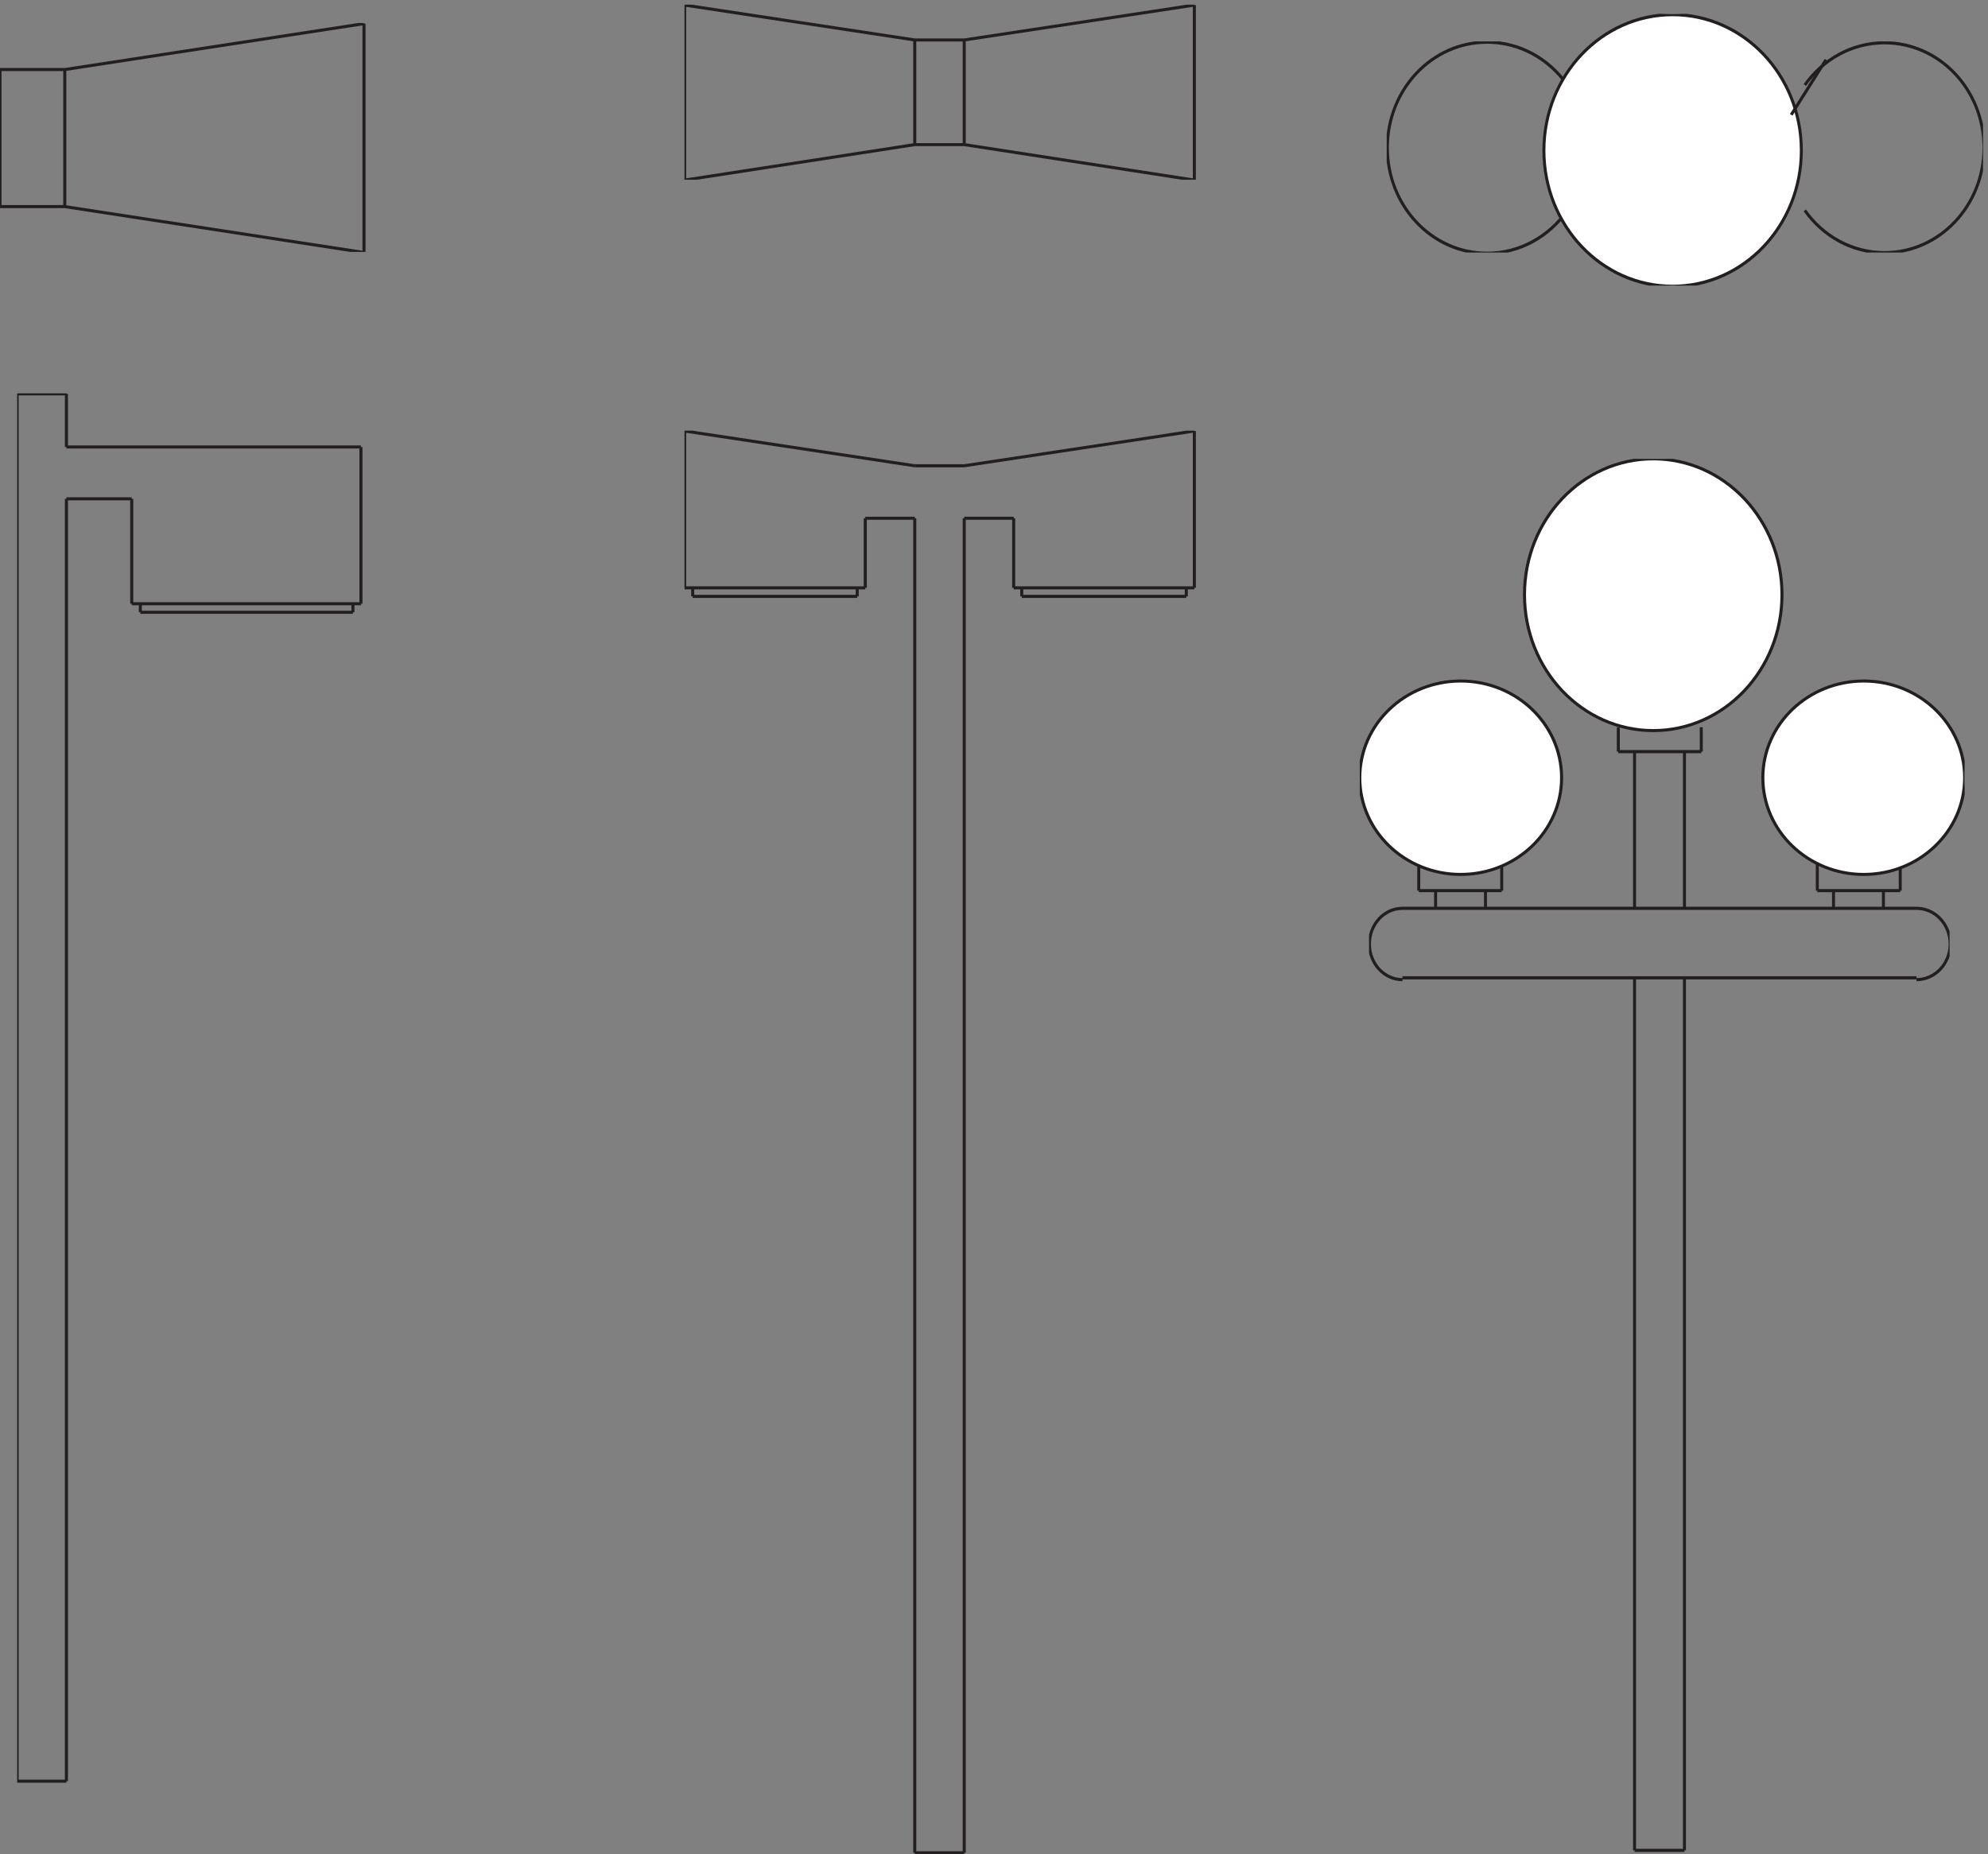 <svg xmlns="http://www.w3.org/2000/svg" xml:space="preserve" width="647.8" height="604.367"><rect width="100%" height="100%" fill="#808080" stroke="none"/><defs><clipPath id="a" clipPathUnits="userSpaceOnUse"><path d="M42 3586.5h852v-3411H42Z" clip-rule="evenodd"/></clipPath><clipPath id="b" clipPathUnits="userSpaceOnUse"><path d="M0 4494h901.5v-561H0Z" clip-rule="evenodd"/></clipPath><clipPath id="c" clipPathUnits="userSpaceOnUse"><path d="M1677 3495h1258.5V0H1677Z" clip-rule="evenodd"/></clipPath><clipPath id="d" clipPathUnits="userSpaceOnUse"><path d="M1677 4539h1258.5v-429H1677Z" clip-rule="evenodd"/></clipPath><clipPath id="e" clipPathUnits="userSpaceOnUse"><path d="M3354.23 2769h1422.32V6H3354.23Z" clip-rule="evenodd"/></clipPath><clipPath id="f" clipPathUnits="userSpaceOnUse"><path d="M3331.5 3426h1482V6h-1482z" clip-rule="evenodd"/></clipPath><clipPath id="g" clipPathUnits="userSpaceOnUse"><path d="M3397.5 4449h1461v-517.5h-1461z" clip-rule="evenodd"/></clipPath><clipPath id="h" clipPathUnits="userSpaceOnUse"><path d="M3397.5 4516.5h1461v-666h-1461z" clip-rule="evenodd"/></clipPath></defs><g clip-path="url(#a)" transform="matrix(.133 0 0 -.133 0 605.2)"><path d="M162.748 185.431V3328.02M42.016 185.431V3585.17m0-3399.739h120.732M343.846 3049.95h520.833m-541.892 20.93h561.548m-721.587 384.23h721.587m-561.548-384.24v257.15m21.059-257.14v-20.93m-181.098 278.07h160.039m-160.039 127.09v130.06m-120.732 0h120.732m721.587-130.06v-384.23m-19.656-20.93v20.93" style="fill:none;stroke:#231f20;stroke-width:7.5;stroke-linecap:butt;stroke-linejoin:miter;stroke-miterlimit:10;stroke-dasharray:none;stroke-opacity:1" transform="scale(1 1)"/></g><g clip-path="url(#b)" transform="matrix(.133 0 0 -.133 0 605.2)"><path d="m158.7 4044.08 733.121-112.46M158.7 4379.96l733.121 112.46M0 4044.08h158.7M0 4379.96h158.7m-158.7 0v-335.88m158.7 335.88v-335.88m733.121 448.34v-560.8" style="fill:none;stroke:#231f20;stroke-width:7.5;stroke-linecap:butt;stroke-linejoin:miter;stroke-miterlimit:10;stroke-dasharray:none;stroke-opacity:1" transform="scale(1 1)"/></g><g clip-path="url(#c)" transform="matrix(.133 0 0 -.133 0 605.2)"><path d="M2241.19 9.994V3280.34M2362.4 9.994V3280.34M2241.19 9.998h121.21m121.21 3099.872h442.58m-422.84-20.93h403.11m-544.06 320.01 563.79 85.23m-1229.07-405.24h403.12m-422.85 20.93h442.58m-442.58 384.31 563.8-85.23m-544.07-320.01v20.93m-19.73 384.31v-384.31m563.8 299.07h121.21m-262.16-299.07v-20.93m19.73 20.93v170.47m0 0h121.22m262.16-170.47v-20.93m-19.74 20.93v170.47m-121.21 0h121.22m422.84-191.4v20.93m19.73 384.31v-384.31" style="fill:none;stroke:#231f20;stroke-width:7.5;stroke-linecap:butt;stroke-linejoin:miter;stroke-miterlimit:10;stroke-dasharray:none;stroke-opacity:1" transform="scale(1 1)"/></g><g clip-path="url(#d)" transform="matrix(.133 0 0 -.133 0 605.2)"><path d="m2362.41 4196 563.79-86.98m-563.79 343.42 563.79 85.48m-1248.8-428.9 563.79 86.98m-563.79 341.92 563.79-85.48m-563.79 85.48v-428.9m563.79 86.98h121.22m-121.22 256.44h121.22m-121.22 0V4196m121.22 256.44V4196m563.79 341.92v-428.9" style="fill:none;stroke:#231f20;stroke-width:7.5;stroke-linecap:butt;stroke-linejoin:miter;stroke-miterlimit:10;stroke-dasharray:none;stroke-opacity:1" transform="scale(1 1)"/></g><g clip-path="url(#e)" transform="matrix(.133 0 0 -.133 0 605.2)"><path d="M3524.31 2267.79c-45.9 0-83.1-38.18-83.1-85.28s37.2-85.28 83.1-85.28m1291.56 0c46.69 0 84.55 38.18 84.55 85.28s-37.86 85.28-84.55 85.28M4232.77 15.571V2101.6M4107.4 15.571V2101.6m0-2086.029h125.37M4066.59 2642.43h208.45m-750.73-540.83h1291.56m-1291.56 166.19h1291.56m-708.47 0v373.18m-374.64-332.36v-40.82m40.82 42.27v64.14m-166.18-106.41v40.82m-42.28 65.59v-64.14m0 0h208.46m293.01 390.68v-58.31m166.18-374.64v373.18m333.82-330.91h208.46m-208.46 64.14v-64.14m166.19-1.45v-40.82m42.27 42.27v64.14m-167.64-106.41v40.82m-332.37 333.82v58.31" style="fill:none;stroke:#231f20;stroke-width:7.498;stroke-linecap:butt;stroke-linejoin:miter;stroke-miterlimit:10;stroke-dasharray:none;stroke-opacity:1" transform="scale(.975 1.025)"/></g><g clip-path="url(#f)" transform="matrix(.133 0 0 -.133 0 605.2)"><path d="M4813.5 2644.5c0-130.89-110.69-237-247.24-237-136.54 0-247.23 106.11-247.23 237s110.69 237 247.23 237c136.55 0 247.24-106.11 247.24-237" style="fill:#fff;fill-opacity:1;fill-rule:evenodd;stroke:none"/><path d="M4813.5 2644.5c0-130.89-110.69-237-247.24-237-136.54 0-247.23 106.11-247.23 237s110.69 237 247.23 237c136.55 0 247.24-106.11 247.24-237z" style="fill:none;stroke:#231f20;stroke-width:7.5;stroke-linecap:butt;stroke-linejoin:miter;stroke-miterlimit:10;stroke-dasharray:none;stroke-opacity:1"/><path d="M3825.97 2644.5c0-130.89-110.68-237-247.23-237-136.55 0-247.24 106.11-247.24 237s110.69 237 247.24 237 247.23-106.11 247.23-237" style="fill:#fff;fill-opacity:1;fill-rule:evenodd;stroke:none"/><path d="M3825.97 2644.5c0-130.89-110.68-237-247.23-237-136.55 0-247.24 106.11-247.24 237s110.69 237 247.24 237 247.23-106.11 247.23-237z" style="fill:none;stroke:#231f20;stroke-width:7.5;stroke-linecap:butt;stroke-linejoin:miter;stroke-miterlimit:10;stroke-dasharray:none;stroke-opacity:1"/><path d="M4365.92 3093c0-183.92-141.22-333-315.44-333s-315.44 149.08-315.44 333c0 183.91 141.22 333 315.44 333s315.44-149.09 315.44-333" style="fill:#fff;fill-opacity:1;fill-rule:evenodd;stroke:none"/><path d="M4365.92 3093c0-183.92-141.22-333-315.44-333s-315.44 149.08-315.44 333c0 183.91 141.22 333 315.44 333s315.44-149.09 315.44-333z" style="fill:none;stroke:#231f20;stroke-width:7.5;stroke-linecap:butt;stroke-linejoin:miter;stroke-miterlimit:10;stroke-dasharray:none;stroke-opacity:1"/></g><g clip-path="url(#g)" transform="matrix(.133 0 0 -.133 0 605.2)"><path d="M4544.57 3928.73c45.63-61.2 118.58-100.84 200.79-100.84 138.24 0 250.32 112.1 250.32 250.38 0 138.27-112.08 250.37-250.32 250.37-82.21 0-155.16-39.63-200.8-100.84m-598.56.87c-45.79 61.56-118.97 101.43-201.44 101.43-138.7 0-251.13-112.75-251.13-251.83 0-139.09 112.43-251.84 251.13-251.84 82.47 0 155.66 39.87 201.44 101.43" style="fill:none;stroke:#231f20;stroke-width:7.497;stroke-linecap:butt;stroke-linejoin:miter;stroke-miterlimit:10;stroke-dasharray:none;stroke-opacity:1" transform="scale(.973 1.027)"/></g><g clip-path="url(#h)" transform="matrix(.133 0 0 -.133 0 605.2)"><path d="M4411.25 4183.5c0-183.92-141.11-333-315.2-333-174.08 0-315.2 149.08-315.2 333 0 183.91 141.12 333 315.2 333 174.09 0 315.2-149.09 315.2-333" style="fill:#fff;fill-opacity:1;fill-rule:evenodd;stroke:none"/><path d="M4535.8 4071.7c0-179.01-145.1-324.1-324.1-324.1-178.99 0-324.1 145.09-324.1 324.1 0 178.99 145.11 324.1 324.1 324.1 179 0 324.1-145.11 324.1-324.1z" style="fill:none;stroke:#231f20;stroke-width:7.497;stroke-linecap:butt;stroke-linejoin:miter;stroke-miterlimit:10;stroke-dasharray:none;stroke-opacity:1" transform="scale(.973 1.027)"/><path d="m4473.73 4404-85.19-135" style="fill:none;stroke:#231f20;stroke-width:7.5;stroke-linecap:butt;stroke-linejoin:miter;stroke-miterlimit:10;stroke-dasharray:none;stroke-opacity:1"/></g></svg>
